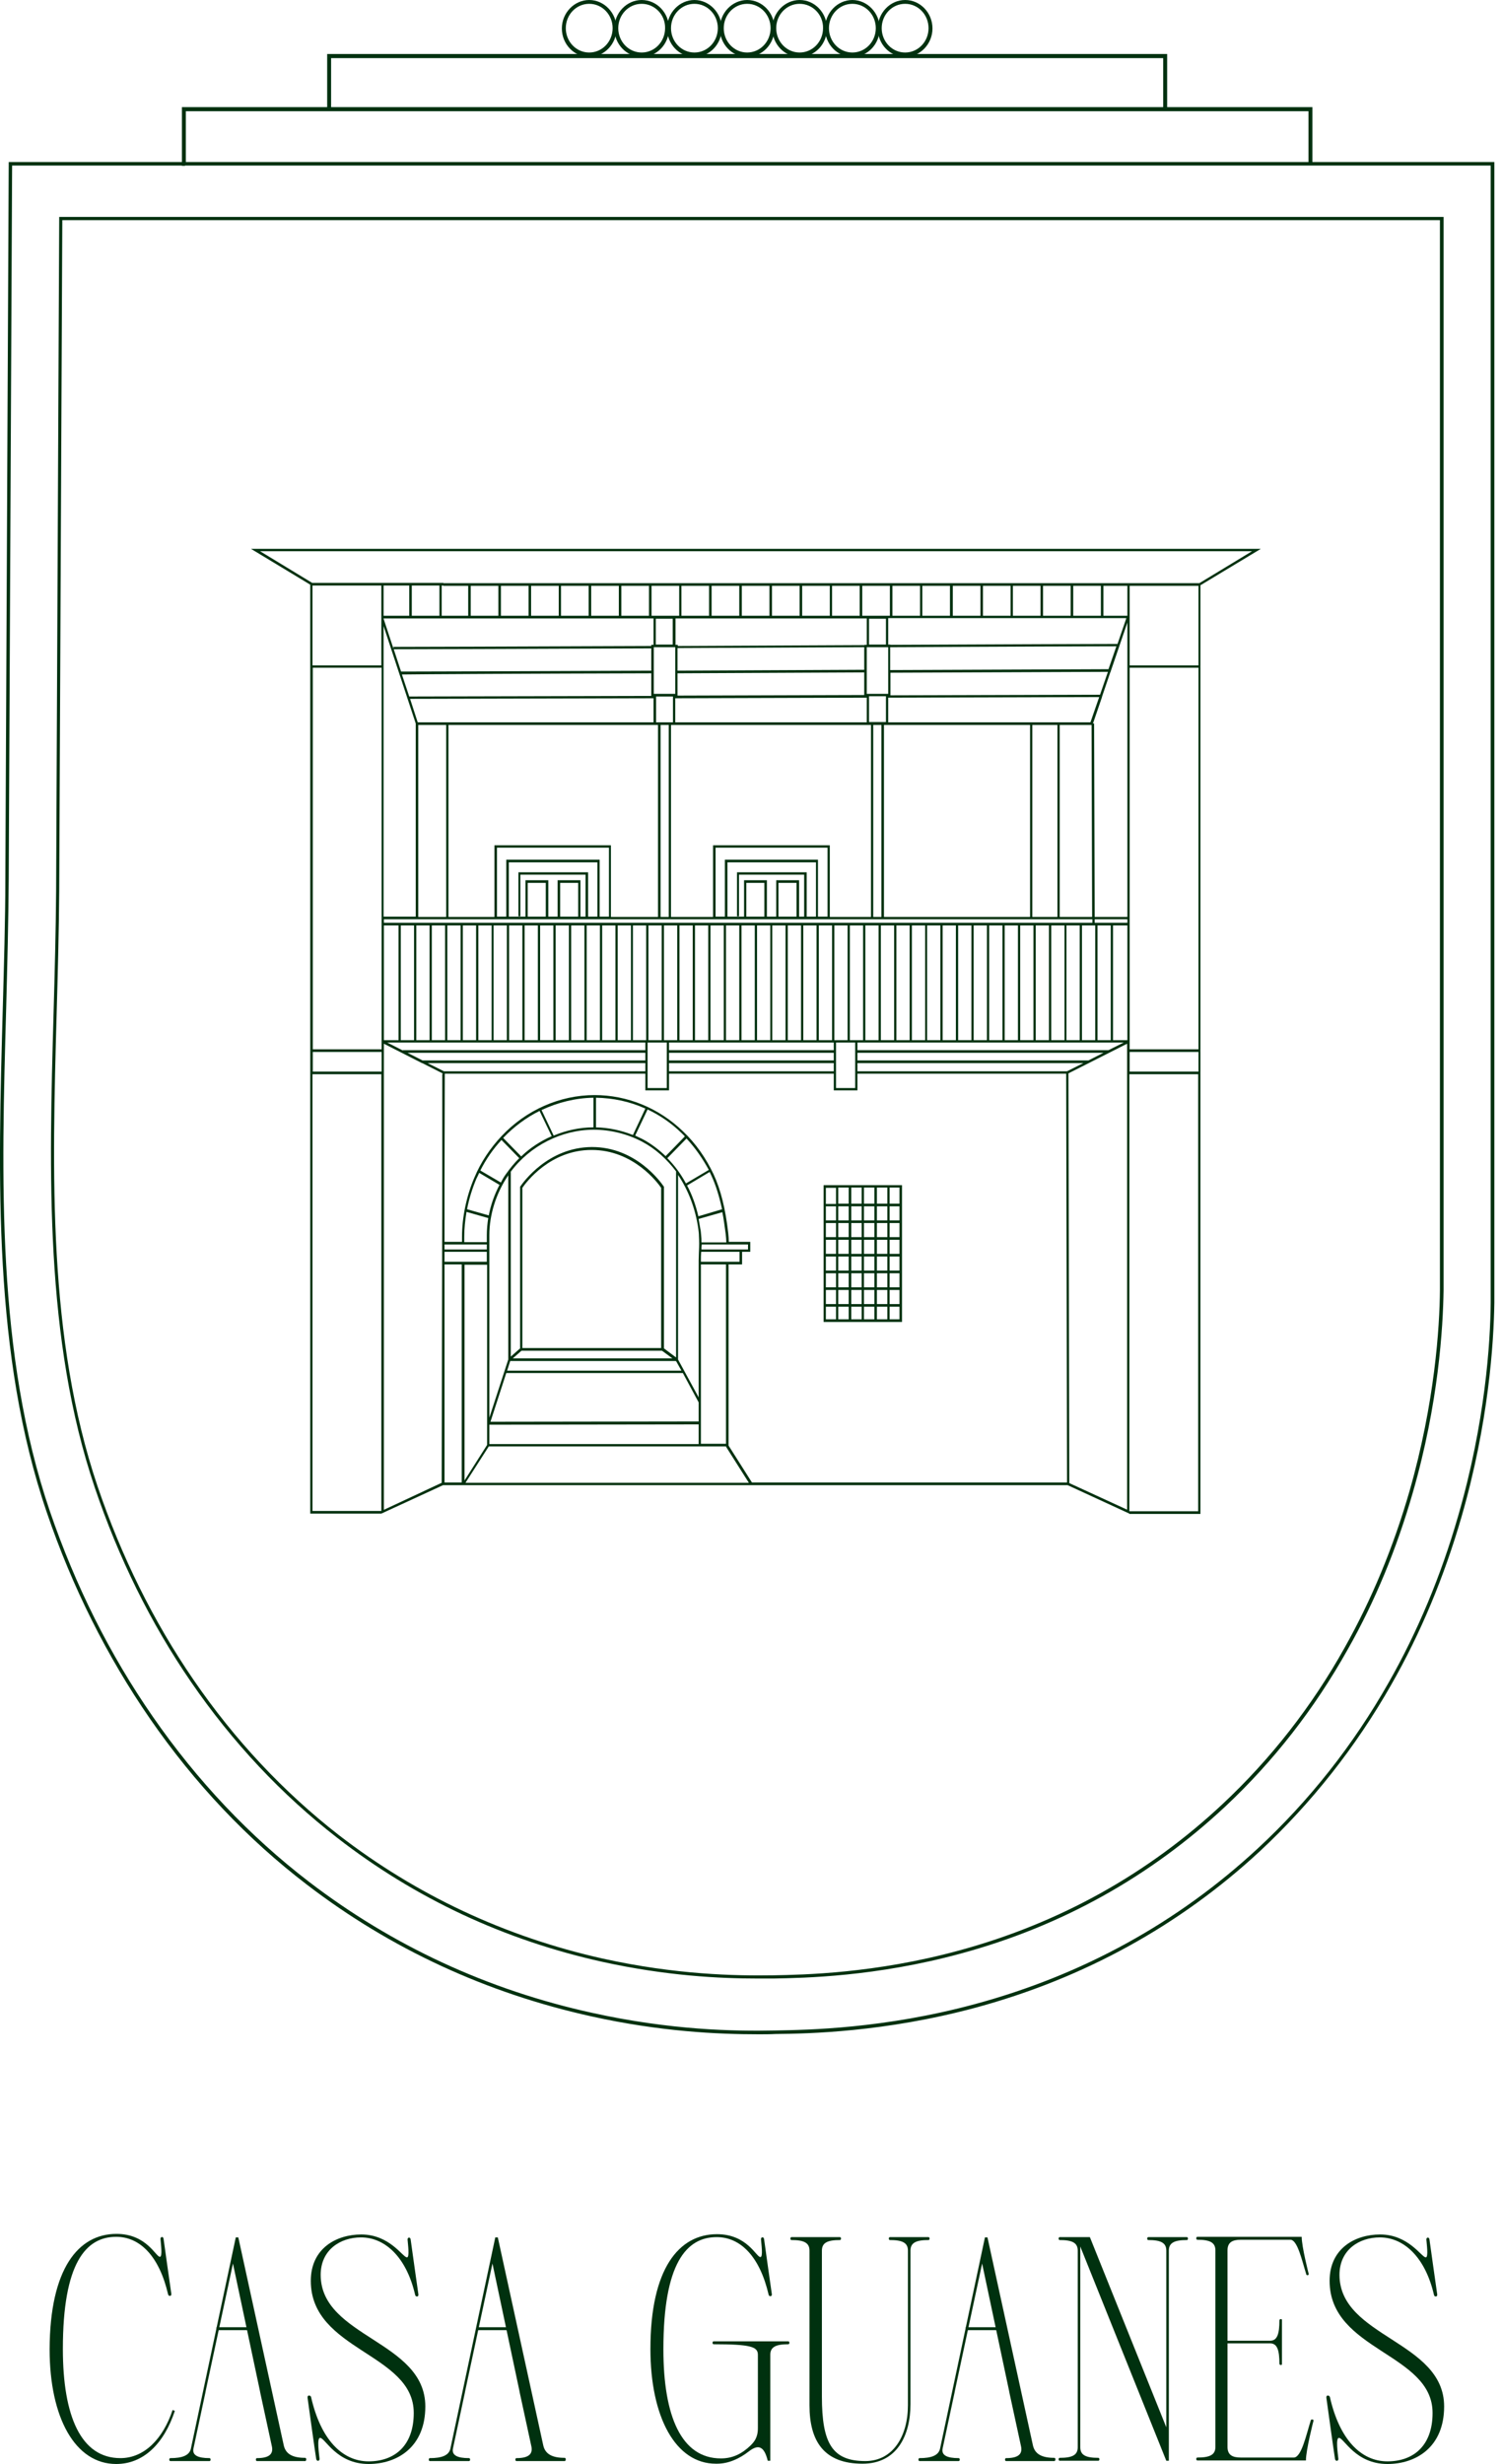 <?xml version="1.0" encoding="UTF-8"?>
<svg xmlns="http://www.w3.org/2000/svg" width="150" height="246" viewBox="0 0 150 246" fill="none">
  <path d="M75.744 203.1C71.659 203.1 65.941 202.836 59.068 201.312C48.589 198.998 39.011 194.573 30.645 188.155C24.702 183.613 19.434 178.046 14.983 171.599C10.674 165.358 7.209 158.442 4.674 150.999C-0.707 135.234 -0.2 117.652 0.279 100.627C0.392 96.349 0.533 91.953 0.533 87.734L0.871 16.175H149.236V130.047C149.18 134.003 148.673 142.062 145.941 151.497C144.222 157.416 141.884 163.043 138.955 168.171C135.405 174.412 130.983 180.009 125.828 184.815C117.8 192.258 108.251 197.503 97.462 200.433C88.335 202.895 80.701 203.041 77.434 203.071C76.899 203.1 76.335 203.1 75.744 203.1ZM1.209 16.527V16.703L0.871 87.734C0.843 91.983 0.73 96.378 0.617 100.656C0.138 117.623 -0.369 135.175 4.983 150.882C7.519 158.295 10.955 165.182 15.265 171.394C19.688 177.782 24.927 183.32 30.843 187.862C39.181 194.25 48.702 198.675 59.152 200.961C66.983 202.69 73.349 202.807 77.434 202.719C80.673 202.66 88.279 202.543 97.377 200.082C108.11 197.181 117.603 191.965 125.603 184.551C130.758 179.775 135.152 174.207 138.673 167.995C141.574 162.896 143.912 157.299 145.603 151.409C148.335 142.003 148.842 133.974 148.87 130.047V16.527H1.209Z" fill="#00310F"></path>
  <path d="M75.659 197.533C71.856 197.533 66.532 197.269 60.138 195.862C50.364 193.694 41.462 189.533 33.659 183.467C28.138 179.189 23.209 173.944 19.068 167.907C15.04 162.047 11.829 155.512 9.462 148.509C4.448 133.652 4.899 117.125 5.35 101.125C5.462 97.111 5.575 92.95 5.603 88.994L5.913 21.655H144.166V128.817C144.11 132.538 143.659 140.128 141.096 149.007C139.49 154.604 137.321 159.878 134.589 164.684C131.293 170.574 127.18 175.848 122.363 180.361C114.87 187.364 105.997 192.317 95.941 195.042C87.434 197.357 80.307 197.474 77.265 197.533C76.758 197.533 76.223 197.533 75.659 197.533ZM6.223 21.978L5.913 88.994C5.885 92.979 5.772 97.111 5.66 101.125C5.209 117.096 4.758 133.623 9.744 148.391C12.11 155.365 15.322 161.871 19.322 167.702C23.434 173.709 28.335 178.925 33.828 183.203C41.603 189.211 50.476 193.372 60.194 195.54C67.49 197.152 73.406 197.269 77.237 197.21C80.251 197.152 87.349 197.035 95.828 194.72C105.828 191.994 114.673 187.071 122.11 180.097C126.898 175.614 131.011 170.369 134.279 164.508C136.983 159.702 139.152 154.457 140.758 148.889C143.293 140.04 143.772 132.48 143.8 128.788V21.978H6.223Z" fill="#00310F"></path>
  <path d="M18.476 16.555H18.166V10.695H131.067V16.379H130.673V11.105H18.561V16.35H18.476V16.555Z" fill="#00310F"></path>
  <path d="M58.843 5.684C57.321 5.684 56.11 4.395 56.11 2.842C56.11 1.289 57.349 0 58.843 0C60.335 0 61.575 1.289 61.575 2.842C61.575 4.395 60.335 5.684 58.843 5.684ZM58.843 0.381C57.547 0.381 56.505 1.465 56.505 2.813C56.505 4.16 57.547 5.244 58.843 5.244C60.138 5.244 61.181 4.16 61.181 2.813C61.181 1.465 60.138 0.381 58.843 0.381Z" fill="#00310F"></path>
  <path d="M64.082 5.684C62.561 5.684 61.35 4.395 61.35 2.842C61.35 1.289 62.589 0 64.082 0C65.603 0 66.815 1.289 66.815 2.842C66.815 4.395 65.603 5.684 64.082 5.684ZM64.082 0.381C62.786 0.381 61.744 1.465 61.744 2.813C61.744 4.16 62.786 5.244 64.082 5.244C65.378 5.244 66.42 4.16 66.42 2.813C66.448 1.465 65.378 0.381 64.082 0.381Z" fill="#00310F"></path>
  <path d="M69.349 5.684C67.828 5.684 66.617 4.395 66.617 2.842C66.617 1.289 67.856 0 69.349 0C70.842 0 72.082 1.289 72.082 2.842C72.082 4.395 70.87 5.684 69.349 5.684ZM69.349 0.381C68.054 0.381 67.011 1.465 67.011 2.813C67.011 4.16 68.054 5.244 69.349 5.244C70.645 5.244 71.687 4.16 71.687 2.813C71.687 1.465 70.645 0.381 69.349 0.381Z" fill="#00310F"></path>
  <path d="M74.617 5.684C73.096 5.684 71.884 4.395 71.884 2.842C71.884 1.289 73.124 0 74.617 0C76.138 0 77.349 1.289 77.349 2.842C77.349 4.395 76.11 5.684 74.617 5.684ZM74.617 0.381C73.321 0.381 72.279 1.465 72.279 2.813C72.279 4.16 73.321 5.244 74.617 5.244C75.912 5.244 76.955 4.16 76.955 2.813C76.955 1.465 75.912 0.381 74.617 0.381Z" fill="#00310F"></path>
  <path d="M79.856 5.684C78.335 5.684 77.124 4.395 77.124 2.842C77.124 1.289 78.364 0 79.856 0C81.377 0 82.589 1.289 82.589 2.842C82.589 4.395 81.377 5.684 79.856 5.684ZM79.856 0.381C78.561 0.381 77.518 1.465 77.518 2.813C77.518 4.16 78.561 5.244 79.856 5.244C81.152 5.244 82.194 4.16 82.194 2.813C82.223 1.465 81.152 0.381 79.856 0.381Z" fill="#00310F"></path>
  <path d="M85.124 5.684C83.602 5.684 82.391 4.395 82.391 2.842C82.391 1.289 83.63 0 85.124 0C86.617 0 87.856 1.289 87.856 2.842C87.856 4.395 86.645 5.684 85.124 5.684ZM85.124 0.381C83.828 0.381 82.785 1.465 82.785 2.813C82.785 4.16 83.828 5.244 85.124 5.244C86.419 5.244 87.462 4.16 87.462 2.813C87.462 1.465 86.419 0.381 85.124 0.381Z" fill="#00310F"></path>
  <path d="M90.392 5.684C88.87 5.684 87.659 4.395 87.659 2.842C87.659 1.289 88.899 0 90.392 0C91.913 0 93.124 1.289 93.124 2.842C93.124 4.395 91.885 5.684 90.392 5.684ZM90.392 0.381C89.096 0.381 88.053 1.465 88.053 2.813C88.053 4.16 89.096 5.244 90.392 5.244C91.687 5.244 92.73 4.16 92.73 2.813C92.73 1.465 91.687 0.381 90.392 0.381Z" fill="#00310F"></path>
  <path d="M116.56 10.9H116.165V5.802H33.067V10.753H32.673V5.392H116.56V10.9Z" fill="#00310F"></path>
  <path d="M90.081 118.326H82.25V131.981H90.081V118.326ZM89.828 120.172H88.842V118.561H89.828V120.172ZM86.053 125.447V126.853H85.011V125.447H86.053ZM85.011 125.183V123.777H86.053V125.183H85.011ZM86.278 125.447H87.321V126.853H86.278V125.447ZM86.278 125.183V123.777H87.321V125.183H86.278ZM86.278 123.513V122.106H87.321V123.513H86.278ZM86.278 121.843V120.436H87.321V121.843H86.278ZM86.053 121.843H85.011V120.436H86.053V121.843ZM86.053 122.106V123.513H85.011V122.106H86.053ZM84.757 123.513H83.715V122.106H84.757V123.513ZM84.757 123.777V125.183H83.715V123.777H84.757ZM84.757 125.447V126.853H83.715V125.447H84.757ZM84.757 127.117V128.524H83.715V127.117H84.757ZM85.011 127.117H86.053V128.524H85.011V127.117ZM86.053 128.787V130.194H85.011V128.787H86.053ZM86.278 128.787H87.321V130.194H86.278V128.787ZM86.278 128.524V127.117H87.321V128.524H86.278ZM87.574 127.117H88.616V128.524H87.574V127.117ZM87.574 126.853V125.447H88.616V126.853H87.574ZM87.574 125.183V123.777H88.616V125.183H87.574ZM87.574 123.513V122.106H88.616V123.513H87.574ZM87.574 121.843V120.436H88.616V121.843H87.574ZM87.574 120.172V118.561H88.616V120.172H87.574ZM87.321 120.172H86.278V118.561H87.321V120.172ZM86.053 120.172H85.011V118.561H86.053V120.172ZM84.757 120.172H83.715V118.561H84.757V120.172ZM84.757 120.436V121.843H83.715V120.436H84.757ZM83.49 121.843H82.476V120.436H83.49V121.843ZM83.49 122.106V123.513H82.476V122.106H83.49ZM83.49 123.777V125.183H82.476V123.777H83.49ZM83.49 125.447V126.853H82.476V125.447H83.49ZM83.49 127.117V128.524H82.476V127.117H83.49ZM83.49 128.787V130.194H82.476V128.787H83.49ZM83.715 128.787H84.757V130.194H83.715V128.787ZM84.757 130.458V131.718H83.715V130.458H84.757ZM85.011 130.458H86.053V131.718H85.011V130.458ZM86.278 130.458H87.321V131.718H86.278V130.458ZM87.574 130.458H88.616V131.718H87.574V130.458ZM87.574 130.194V128.787H88.616V130.194H87.574ZM88.842 128.787H89.828V130.194H88.842V128.787ZM88.842 128.524V127.117H89.828V128.524H88.842ZM88.842 126.853V125.447H89.828V126.853H88.842ZM88.842 125.183V123.777H89.828V125.183H88.842ZM88.842 123.513V122.106H89.828V123.513H88.842ZM88.842 121.843V120.436H89.828V121.843H88.842ZM83.49 118.59V120.202H82.476V118.59H83.49ZM82.476 130.458H83.49V131.718H82.476V130.458ZM88.842 131.718V130.458H89.828V131.718H88.842Z" fill="#00310F"></path>
  <path d="M30.983 151.116H38.082V150.853H31.208V107.249H38.082V151.116L44.251 148.274H74.955H74.983H106.617L112.786 151.116V107.249H119.659V150.882H112.786V151.146H119.884V58.431L125.912 54.797H81.941H81.884H25.068L30.983 58.372V151.116ZM46.758 58.489V61.478H44.11V58.46H44.279V58.489H46.758ZM46.363 123.806C46.363 123.689 46.363 123.571 46.363 123.483C46.363 122.663 46.448 121.842 46.589 120.993L48.758 121.608C48.673 122.165 48.617 122.751 48.617 123.308C48.617 123.542 48.617 123.776 48.617 124.011H46.363C46.363 123.923 46.363 123.864 46.363 123.806ZM70.053 124.743C70.053 124.568 70.053 124.421 70.082 124.245H74.701V124.743H74.11H70.053ZM69.997 125.974V125.857C69.997 125.564 69.997 125.271 70.025 124.978H73.856V125.974H69.997ZM48.87 124.656C48.87 124.216 48.87 123.747 48.87 123.308C48.87 121.286 49.546 119.117 50.73 117.388C50.73 117.359 50.758 117.359 50.758 117.33V135.732L48.87 141.534V125.681C48.87 125.33 48.87 124.978 48.87 124.656ZM59.293 112.788C60.955 112.788 62.617 113.198 64.082 113.96L64.138 113.989C65.462 114.692 66.589 115.718 67.518 116.949V135.527L66.307 134.619V118.473L66.279 118.443C65.997 118.033 63.518 114.517 59.124 114.517H59.096C54.73 114.546 52.251 118.033 51.969 118.443L51.941 118.473V134.619L51.011 135.439V116.978C52.927 114.399 56.082 112.788 59.293 112.788ZM52.082 134.853H66.11L67.152 135.615H51.208L52.082 134.853ZM52.166 134.589V118.59C52.532 118.062 54.927 114.81 59.068 114.81H59.096C63.265 114.81 65.687 118.092 66.025 118.59V134.589H52.166ZM50.955 135.879H67.49L67.546 135.937L68.053 136.846H50.645L50.955 135.879ZM50.56 137.08H68.194L69.772 140.01V141.915L48.983 141.944L50.56 137.08ZM67.715 135.732V117.3C68.758 118.854 69.462 120.7 69.743 122.722C69.772 122.956 69.8 123.161 69.8 123.396C69.828 123.894 69.828 124.421 69.8 124.919C69.8 125.212 69.772 125.535 69.772 125.857V139.512L67.715 135.732ZM70.053 123.982C70.053 123.776 70.053 123.571 70.025 123.366C69.997 123.132 69.997 122.897 69.941 122.692C69.884 122.341 69.828 122.018 69.772 121.696L72.138 121.022C72.279 121.696 72.363 122.429 72.476 123.22C72.504 123.483 72.532 123.806 72.532 124.04H70.053V123.982ZM69.743 121.432C69.49 120.348 69.124 119.293 68.617 118.355L70.87 117.007C70.927 117.125 70.983 117.242 71.039 117.359C71.49 118.326 71.828 119.44 72.11 120.729L69.743 121.432ZM68.504 118.15C67.997 117.213 67.377 116.363 66.645 115.63L68.56 113.667C69.434 114.605 70.166 115.659 70.786 116.802L68.504 118.15ZM66.476 115.425C65.8 114.78 65.039 114.194 64.222 113.755L64.166 113.725C63.913 113.608 63.687 113.491 63.434 113.374L64.673 110.766C65.912 111.352 67.067 112.143 68.082 113.139C68.194 113.257 68.307 113.345 68.391 113.462L66.476 115.425ZM63.208 113.315C62.025 112.846 60.786 112.583 59.518 112.553V109.594C61.236 109.623 62.898 109.975 64.448 110.678L63.208 113.315ZM59.265 112.553C57.913 112.553 56.56 112.846 55.293 113.374L54.082 110.824C55.715 110.063 57.462 109.623 59.265 109.594V112.553ZM53.884 110.912L55.096 113.432C53.969 113.931 52.927 114.605 52.053 115.454L50.251 113.608C50.251 113.608 50.251 113.608 50.279 113.579C51.321 112.495 52.532 111.586 53.884 110.912ZM50.082 113.813L51.856 115.63C51.377 116.099 50.927 116.656 50.532 117.213C50.335 117.476 50.166 117.769 50.025 118.062L47.969 116.861C48.532 115.747 49.236 114.722 50.082 113.813ZM47.856 117.095L49.884 118.297C49.377 119.264 49.011 120.289 48.814 121.344L46.645 120.729C46.842 119.674 47.18 118.619 47.575 117.681C47.687 117.476 47.772 117.271 47.856 117.095ZM48.617 124.245C48.617 124.392 48.617 124.538 48.617 124.656C48.617 124.685 48.617 124.714 48.617 124.743H44.392V124.245H48.617ZM44.392 124.978H48.617C48.617 125.212 48.617 125.417 48.617 125.652V125.974H44.392V124.978ZM48.645 126.238V144.259L46.392 147.805V126.267H48.645V126.238ZM48.87 142.237L69.772 142.208V144.171H48.87V142.237ZM69.997 139.952V126.238H72.504V144.142H69.997V139.952ZM72.758 126.238H74.11V124.978H74.927V123.982H72.786C72.786 123.747 72.758 123.425 72.729 123.132C72.448 120.641 71.969 118.766 71.265 117.242C70.504 115.63 69.49 114.165 68.222 112.964C65.8 110.619 62.645 109.33 59.377 109.33C55.913 109.33 52.532 110.824 50.082 113.432C48.955 114.634 48.025 116.011 47.377 117.564C46.589 119.381 46.138 121.549 46.138 123.483C46.138 123.571 46.138 123.689 46.138 123.806C46.138 123.864 46.138 123.923 46.138 123.982H44.392V118.004L44.42 107.191H64.448V108.861H66.814V107.191H83.265V108.861H85.631V107.191H106.476L106.56 148.01H75.096L72.758 144.318V126.238ZM40.701 105.11H64.448V105.872H42.194L40.701 105.11ZM31.237 66.665H38.11V104.759H31.237V66.665ZM65.265 61.742V64.379H65.039V64.496C52.194 64.555 39.434 64.584 39.293 64.584V64.76L38.307 61.771V61.742H65.265ZM86.56 61.742V64.379H86.335V64.408L67.687 64.496V64.379H67.462V61.742H86.56ZM112.476 61.742L111.602 64.291C110.476 64.291 100.645 64.32 88.927 64.379V64.35H88.701V61.712H112.476V61.742ZM112.588 103.85H111.152V92.393H112.588V103.85ZM83.265 106.956H66.814V106.136H83.265V106.956ZM38.335 91.777H109.095V92.129H38.335V91.777ZM67.18 61.771V64.35H65.49V61.771H67.18ZM67.434 64.613V69.273H65.293V64.613H67.434ZM67.659 64.701L86.307 64.613V66.87L67.659 66.958V64.701ZM88.476 61.771V64.35H86.786V61.771H88.476ZM88.701 64.613V69.273H86.56V64.613H88.701ZM88.927 64.613C100.363 64.555 110.025 64.525 111.49 64.525L110.701 66.811L88.898 66.899V64.613H88.927ZM73.8 91.484V87.323H80.307V91.514H79.8V87.88H77.518V91.514H76.588V87.88H74.307V91.514H72.645V86.093H81.49V91.514H80.56V87.089H73.603V91.484H73.8ZM79.546 91.514H77.743V88.144H79.546V91.514ZM76.335 91.514H74.532V88.144H76.335V91.514ZM72.391 85.829V91.514H71.462V84.627H82.645V91.514H81.687V85.829H72.391ZM71.208 84.393V91.543H67.011V72.379H86.983V91.543H82.87V84.393H71.208ZM51.969 91.484V87.323H58.476V91.514H57.969V87.88H55.687V91.514H54.758V87.88H52.476V91.514H50.814V86.093H59.659V91.514H58.73V87.089H51.772V91.484H51.969ZM57.744 91.514H55.941V88.144H57.744V91.514ZM54.504 91.514H52.701V88.144H54.504V91.514ZM50.56 85.829V91.514H49.631V84.627H60.814V91.514H59.884V85.829H50.56ZM49.377 84.393V91.543H44.786V72.379H65.715V91.543H61.011V84.393H49.377ZM65.518 69.536H67.208V72.115H65.518V69.536ZM67.434 69.712L86.56 69.654V72.115H67.434V69.712ZM88.701 72.115V69.654L109.772 69.595L108.898 72.115H88.701ZM88.476 72.086H86.786V69.507H88.476V72.086ZM65.969 72.379H66.786V91.543H65.969V72.379ZM87.208 72.379H88.025V91.543H87.208V72.379ZM88.279 72.379H102.87V91.543H88.279V72.379ZM103.095 72.379H105.603V91.543H103.095V72.379ZM105.828 72.379H109.011L109.067 91.543H105.828V72.379ZM109.264 72.232H109.152L110.053 69.595V69.566L110.898 67.075H110.926V67.016L112.588 62.152V91.543H109.321L109.264 72.232ZM88.927 67.163L110.645 67.075L109.856 69.361L88.927 69.419V67.163ZM67.659 67.221L86.307 67.133V69.39L67.659 69.448V67.221ZM65.039 66.958C53.124 67.016 41.068 67.046 40.053 67.046L39.321 64.819C39.941 64.819 52.448 64.789 65.039 64.731V66.958ZM65.039 67.221V69.478C53.406 69.507 41.744 69.536 40.87 69.536L40.138 67.339C41.603 67.309 53.377 67.251 65.039 67.221ZM65.265 69.712V72.115H41.715L40.955 69.771C42.335 69.771 53.856 69.742 65.265 69.712ZM41.772 72.379H44.56V91.543H41.772V72.379ZM83.321 103.85V92.393H84.645V103.85H83.321ZM66.307 103.85V92.393H67.631V103.85H66.307ZM66.082 92.393V103.85H64.758V92.393H66.082ZM67.856 92.393H69.18V103.85H67.856V92.393ZM69.406 92.393H70.729V103.85H69.406V92.393ZM70.955 92.393H72.279V103.85H70.955V92.393ZM72.504 92.393H73.828V103.85H72.504V92.393ZM74.053 92.393H75.377V103.85H74.053V92.393ZM75.603 92.393H76.927V103.85H75.603V92.393ZM77.124 92.393H78.448V103.85H77.124V92.393ZM78.673 92.393H79.997V103.85H78.673V92.393ZM80.222 92.393H81.546V103.85H80.222V92.393ZM81.772 92.393H83.096V103.85H81.772V92.393ZM38.335 92.393H39.8V103.85H38.335V92.393ZM40.025 92.393H41.349V103.85H40.025V92.393ZM41.575 92.393H42.898V103.85H41.575V92.393ZM43.124 92.393H44.448V103.85H43.124V92.393ZM44.673 92.393H45.997V103.85H44.673V92.393ZM46.222 92.393H47.546V103.85H46.222V92.393ZM47.772 92.393H49.096V103.85H47.772V92.393ZM49.293 92.393H50.617V103.85H49.293V92.393ZM50.842 92.393H52.166V103.85H50.842V92.393ZM52.392 92.393H53.715V103.85H52.392V92.393ZM53.941 92.393H55.265V103.85H53.941V92.393ZM55.49 92.393H56.814V103.85H55.49V92.393ZM57.039 92.393H58.363V103.85H57.039V92.393ZM58.589 92.393H59.913V103.85H58.589V92.393ZM60.138 92.393H61.462V103.85H60.138V92.393ZM61.687 92.393H63.011V103.85H61.687V92.393ZM63.208 92.393H64.532V103.85H63.208V92.393ZM64.673 104.085H66.589V108.627H64.673V104.085ZM83.265 105.872H66.814V105.11H83.265V105.872ZM83.265 104.847H66.814V104.085H83.265V104.847ZM83.49 104.085H85.405V108.627H83.49V104.085ZM84.87 103.85V92.393H86.194V103.85H84.87ZM86.419 92.393H87.743V103.85H86.419V92.393ZM87.969 92.393H89.293V103.85H87.969V92.393ZM89.518 92.393H90.842V103.85H89.518V92.393ZM91.067 92.393H92.391V103.85H91.067V92.393ZM92.588 92.393H93.912V103.85H92.588V92.393ZM94.138 92.393H95.462V103.85H94.138V92.393ZM95.687 92.393H97.011V103.85H95.687V92.393ZM97.236 92.393H98.56V103.85H97.236V92.393ZM98.786 92.393H100.11V103.85H98.786V92.393ZM100.335 92.393H101.659V103.85H100.335V92.393ZM101.884 92.393H103.208V103.85H101.884V92.393ZM103.434 92.393H104.757V103.85H103.434V92.393ZM104.983 92.393H106.307V103.85H104.983V92.393ZM106.504 92.393H107.828V103.85H106.504V92.393ZM108.053 92.393H109.377V103.85H108.053V92.393ZM109.603 92.393H110.926V103.85H109.603V92.393ZM112.588 92.129H109.321V91.777H112.588V92.129ZM41.518 72.232V91.514H38.307V62.504L41.518 72.232ZM64.448 104.085V104.847H40.222V104.876L38.673 104.085H64.448ZM64.448 106.136V106.956H44.335L42.701 106.136H64.448ZM106.56 106.956H85.631V106.136H108.194L106.56 106.956ZM108.701 105.872H85.631V105.11H110.194L108.701 105.872ZM110.701 104.847H85.631V104.085H112.222L110.701 104.847ZM112.814 66.665H119.687V104.759H112.814V66.665ZM119.687 66.43H112.814V58.489H119.687V66.43ZM112.588 61.478H110.194V58.489H112.588V61.478ZM109.941 61.478H107.18V58.489H109.941V61.478ZM106.926 61.478H104.166V58.489H106.926V61.478ZM103.912 61.478H101.152V58.489H103.912V61.478ZM100.926 61.478H98.166V58.489H100.926V61.478ZM97.912 61.478H95.152V58.489H97.912V61.478ZM94.898 61.478H92.11V58.489H94.87V61.478H94.898ZM91.884 61.478H89.124V58.489H91.884V61.478ZM88.87 61.478H86.11V58.489H88.87V61.478ZM85.884 61.478H83.096V58.489H85.856V61.478H85.884ZM82.87 61.478H80.11V58.489H82.87V61.478ZM79.856 61.478H77.096V58.489H79.856V61.478ZM76.842 61.478H74.082V58.489H76.842V61.478ZM73.828 61.478H71.067V58.489H73.828V61.478ZM70.814 61.478H68.053V58.489H70.814V61.478ZM67.828 61.478H65.067V58.489H67.828V61.478ZM64.814 61.478H62.053V58.489H64.814V61.478ZM61.8 61.478H59.039V58.489H61.8V61.478ZM58.786 61.478H56.025V58.489H58.786V61.478ZM55.8 61.478H53.039V58.489H55.8V61.478ZM52.786 61.478H50.025V58.489H52.786V61.478ZM49.772 61.478H47.011V58.489H49.772V61.478ZM43.885 61.478H41.124V58.46H43.885V61.478ZM40.87 61.478H38.307V58.46H40.87V61.478ZM38.082 61.712V61.8V66.43H31.208V58.46H38.082V61.712ZM31.237 106.986V105.022H38.11V106.986H31.237ZM38.335 150.735V104.202L42.138 106.136H42.166L44.194 107.162V107.249H44.166V118.004L44.11 148.039L38.335 150.735ZM44.392 126.238H46.11V148.01H44.392V126.238ZM46.504 148.01L48.814 144.406H69.997H72.532L72.504 144.435L74.786 148.039H46.504V148.01ZM112.588 150.735L106.786 148.069L106.701 107.162L112.56 104.202V150.735H112.588ZM112.814 106.986V105.022H119.687V106.986H112.814ZM81.856 55.031H81.912H125.039L119.771 58.225H44.279V58.196H31.18L25.969 55.031H81.856Z" fill="#00310F"></path>
  <path d="M11.631 223.026C14.645 223.026 15.547 225.312 15.969 225.312C16.251 225.312 16.054 223.964 16.026 223.525C16.026 223.29 16.307 223.261 16.335 223.525C16.392 223.993 17.04 228.506 17.096 228.916C17.124 229.034 17.124 229.18 17.011 229.209C16.899 229.239 16.814 229.18 16.786 229.063C15.913 225.283 13.997 223.319 11.603 223.319C8.561 223.319 6.279 225.957 6.279 234.513C6.279 241.224 8.082 245.414 12.025 245.414C14.42 245.414 16.279 243.48 17.237 240.608L17.462 240.696C16.363 244.007 14.307 246 11.603 246C7.518 246 4.955 241.399 4.955 234.542C4.983 226.484 7.828 223.026 11.631 223.026Z" fill="#00310F"></path>
  <path d="M42.475 240.257C42.475 244.33 39.658 246 36.813 246C33.602 246 32.475 243.392 31.968 243.392C31.63 243.392 31.855 244.945 31.912 245.473C31.94 245.736 31.602 245.766 31.574 245.473C31.489 244.974 30.785 239.934 30.729 239.495C30.701 239.348 30.701 239.202 30.813 239.172C30.926 239.143 31.039 239.202 31.067 239.319C32.025 243.539 34.165 245.736 36.813 245.736C39.405 245.736 41.32 244.183 41.32 240.901C41.32 234.923 31.039 234.718 31.039 227.715C31.039 224.462 33.602 223.085 36.081 223.085C38.926 223.085 40.222 225.371 40.644 225.371C40.926 225.371 40.729 224.023 40.701 223.583C40.701 223.349 40.982 223.319 41.01 223.583C41.067 224.052 41.715 228.565 41.771 228.975C41.799 229.092 41.799 229.239 41.687 229.268C41.574 229.297 41.489 229.239 41.461 229.121C40.588 225.341 38.447 223.378 36.053 223.378C33.996 223.378 32.025 224.609 32.025 227.129C32.053 233.37 42.475 233.693 42.475 240.257Z" fill="#00310F"></path>
  <path d="M74.786 244.74C73.884 245.443 72.786 245.971 71.603 245.971H71.49C67.462 245.971 64.955 241.312 64.955 234.513C64.955 226.484 67.8 223.056 71.603 223.056C74.617 223.056 75.518 225.341 75.941 225.341C76.222 225.341 76.025 223.993 75.997 223.554C75.997 223.319 76.279 223.29 76.307 223.554C76.363 224.023 77.011 228.535 77.067 228.946C77.096 229.063 77.096 229.209 76.983 229.239C76.87 229.268 76.786 229.209 76.758 229.092C75.884 225.312 73.969 223.349 71.575 223.349C68.532 223.349 66.251 225.986 66.251 234.542C66.251 241.253 68.053 245.443 71.997 245.443C73.18 245.443 74.11 244.974 74.983 244.125C75.293 243.802 75.687 243.392 75.687 242.425V235.099C75.687 234.308 75.039 234.044 71.265 234.044C71.124 234.044 71.124 233.751 71.265 233.751H78.729C78.87 233.751 78.87 234.044 78.729 234.044C77.49 234.044 76.927 234.308 76.927 235.099V245.678H76.673C76.279 244.066 75.631 244.095 74.786 244.74Z" fill="#00310F"></path>
  <path d="M90.672 240.139V224.697C90.672 223.905 90.109 223.642 88.869 223.642C88.729 223.642 88.729 223.349 88.869 223.349H92.729C92.869 223.349 92.869 223.642 92.729 223.642C91.489 223.642 90.926 223.905 90.926 224.697V240.022C90.926 243.158 89.574 245.971 86.137 245.971C82.306 245.971 80.841 243.744 80.841 240.139V224.697C80.841 223.905 80.278 223.642 79.038 223.642C78.898 223.642 78.898 223.349 79.038 223.349H83.883C84.024 223.349 84.024 223.642 83.883 223.642C82.644 223.642 82.081 223.905 82.081 224.697V239.26C82.081 243.949 83.123 245.707 86.419 245.707C89.179 245.707 90.672 243.216 90.672 240.139Z" fill="#00310F"></path>
  <path d="M107.884 224.286V244.33C107.884 245.121 108.447 245.385 109.687 245.385C109.828 245.385 109.828 245.678 109.687 245.678H105.828C105.687 245.678 105.687 245.385 105.828 245.385C107.067 245.385 107.63 245.121 107.63 244.33V224.697C107.63 223.905 107.067 223.642 105.828 223.642C105.687 223.642 105.687 223.349 105.828 223.349H108.842L116.475 242.337V224.697C116.475 223.905 115.912 223.642 114.673 223.642C114.532 223.642 114.532 223.349 114.673 223.349H118.532C118.673 223.349 118.673 223.642 118.532 223.642C117.292 223.642 116.729 223.905 116.729 224.697V245.678H116.475L107.884 224.286Z" fill="#00310F"></path>
  <path d="M122.588 233.693H126.841C127.546 233.693 127.771 233.048 127.771 231.641C127.799 231.495 128.053 231.495 128.025 231.641V236.008C128.053 236.154 127.799 236.154 127.771 236.008C127.771 234.601 127.546 233.956 126.841 233.956H122.588V244.3C122.588 245.092 123.067 245.355 123.912 245.355H129.208C129.968 245.355 130.447 243.099 130.898 241.663C130.898 241.517 131.179 241.517 131.179 241.663C131.179 241.663 130.419 244.593 130.419 245.648H119.574C119.433 245.648 119.433 245.355 119.574 245.355C120.813 245.355 121.377 245.092 121.377 244.3V224.667C121.377 223.876 120.813 223.612 119.574 223.612C119.433 223.612 119.433 223.319 119.574 223.319H129.996C129.996 224.316 130.701 227.041 130.701 227.041C130.701 227.187 130.447 227.187 130.447 227.041C130.025 225.693 129.574 223.612 128.87 223.612H123.912C123.067 223.612 122.588 223.876 122.588 224.667V233.693Z" fill="#00310F"></path>
  <path d="M144.221 240.257C144.221 244.33 141.404 246 138.559 246C135.348 246 134.221 243.392 133.714 243.392C133.376 243.392 133.601 244.945 133.658 245.473C133.686 245.736 133.348 245.766 133.32 245.473C133.235 244.974 132.531 239.934 132.475 239.495C132.446 239.348 132.446 239.202 132.559 239.172C132.672 239.143 132.784 239.202 132.813 239.319C133.77 243.539 135.911 245.736 138.559 245.736C141.151 245.736 143.066 244.183 143.066 240.901C143.066 234.923 132.784 234.718 132.784 227.715C132.784 224.462 135.348 223.085 137.827 223.085C140.672 223.085 141.968 225.371 142.39 225.371C142.672 225.371 142.475 224.023 142.446 223.583C142.446 223.349 142.728 223.319 142.756 223.583C142.813 224.052 143.461 228.565 143.517 228.975C143.545 229.092 143.545 229.239 143.432 229.268C143.32 229.297 143.235 229.239 143.207 229.121C142.334 225.341 140.193 223.378 137.799 223.378C135.742 223.378 133.77 224.609 133.77 227.129C133.799 233.37 144.221 233.693 144.221 240.257Z" fill="#00310F"></path>
  <path d="M30.476 245.385C29.264 245.385 28.532 245.033 28.335 244.125L23.8 223.378H23.546L19.067 244.447C18.926 245.15 18.194 245.414 17.011 245.414C16.87 245.414 16.87 245.707 17.011 245.707H20.926C21.067 245.707 21.067 245.414 20.926 245.414C19.743 245.414 19.18 245.121 19.321 244.447L20.504 238.909L20.56 238.616L23.264 225.986L25.94 238.616L25.997 238.909L27.152 244.242C27.321 245.033 26.842 245.414 25.659 245.414C25.518 245.414 25.518 245.707 25.659 245.707H30.504C30.616 245.648 30.616 245.385 30.476 245.385Z" fill="#00310F"></path>
  <path d="M56.391 245.385C55.18 245.385 54.447 245.033 54.25 244.125L49.715 223.378H49.462L44.983 244.447C44.842 245.15 44.109 245.414 42.926 245.414C42.786 245.414 42.786 245.707 42.926 245.707H46.842C46.983 245.707 46.983 245.414 46.842 245.414C45.659 245.414 45.095 245.121 45.236 244.447L46.419 238.909L46.476 238.616L49.18 225.986L51.856 238.616L51.912 238.909L53.067 244.242C53.236 245.033 52.757 245.414 51.574 245.414C51.433 245.414 51.433 245.707 51.574 245.707H56.419C56.532 245.648 56.532 245.385 56.391 245.385Z" fill="#00310F"></path>
  <path d="M105.292 245.385C104.081 245.385 103.348 245.033 103.151 244.125L98.616 223.378H98.362L93.884 244.447C93.743 245.15 93.01 245.414 91.827 245.414C91.686 245.414 91.686 245.707 91.827 245.707H95.743C95.884 245.707 95.884 245.414 95.743 245.414C94.56 245.414 93.996 245.121 94.137 244.447L95.32 238.909L95.377 238.616L98.081 225.986L100.757 238.616L100.813 238.909L101.968 244.242C102.137 245.033 101.658 245.414 100.475 245.414C100.334 245.414 100.334 245.707 100.475 245.707H105.32C105.433 245.648 105.433 245.385 105.292 245.385Z" fill="#00310F"></path>
  <path d="M25.321 232.345H21.631V232.637H25.321V232.345Z" fill="#00310F"></path>
  <path d="M51.293 232.345H47.603V232.637H51.293V232.345Z" fill="#00310F"></path>
  <path d="M100.137 232.345H96.447V232.637H100.137V232.345Z" fill="#00310F"></path>
</svg>
